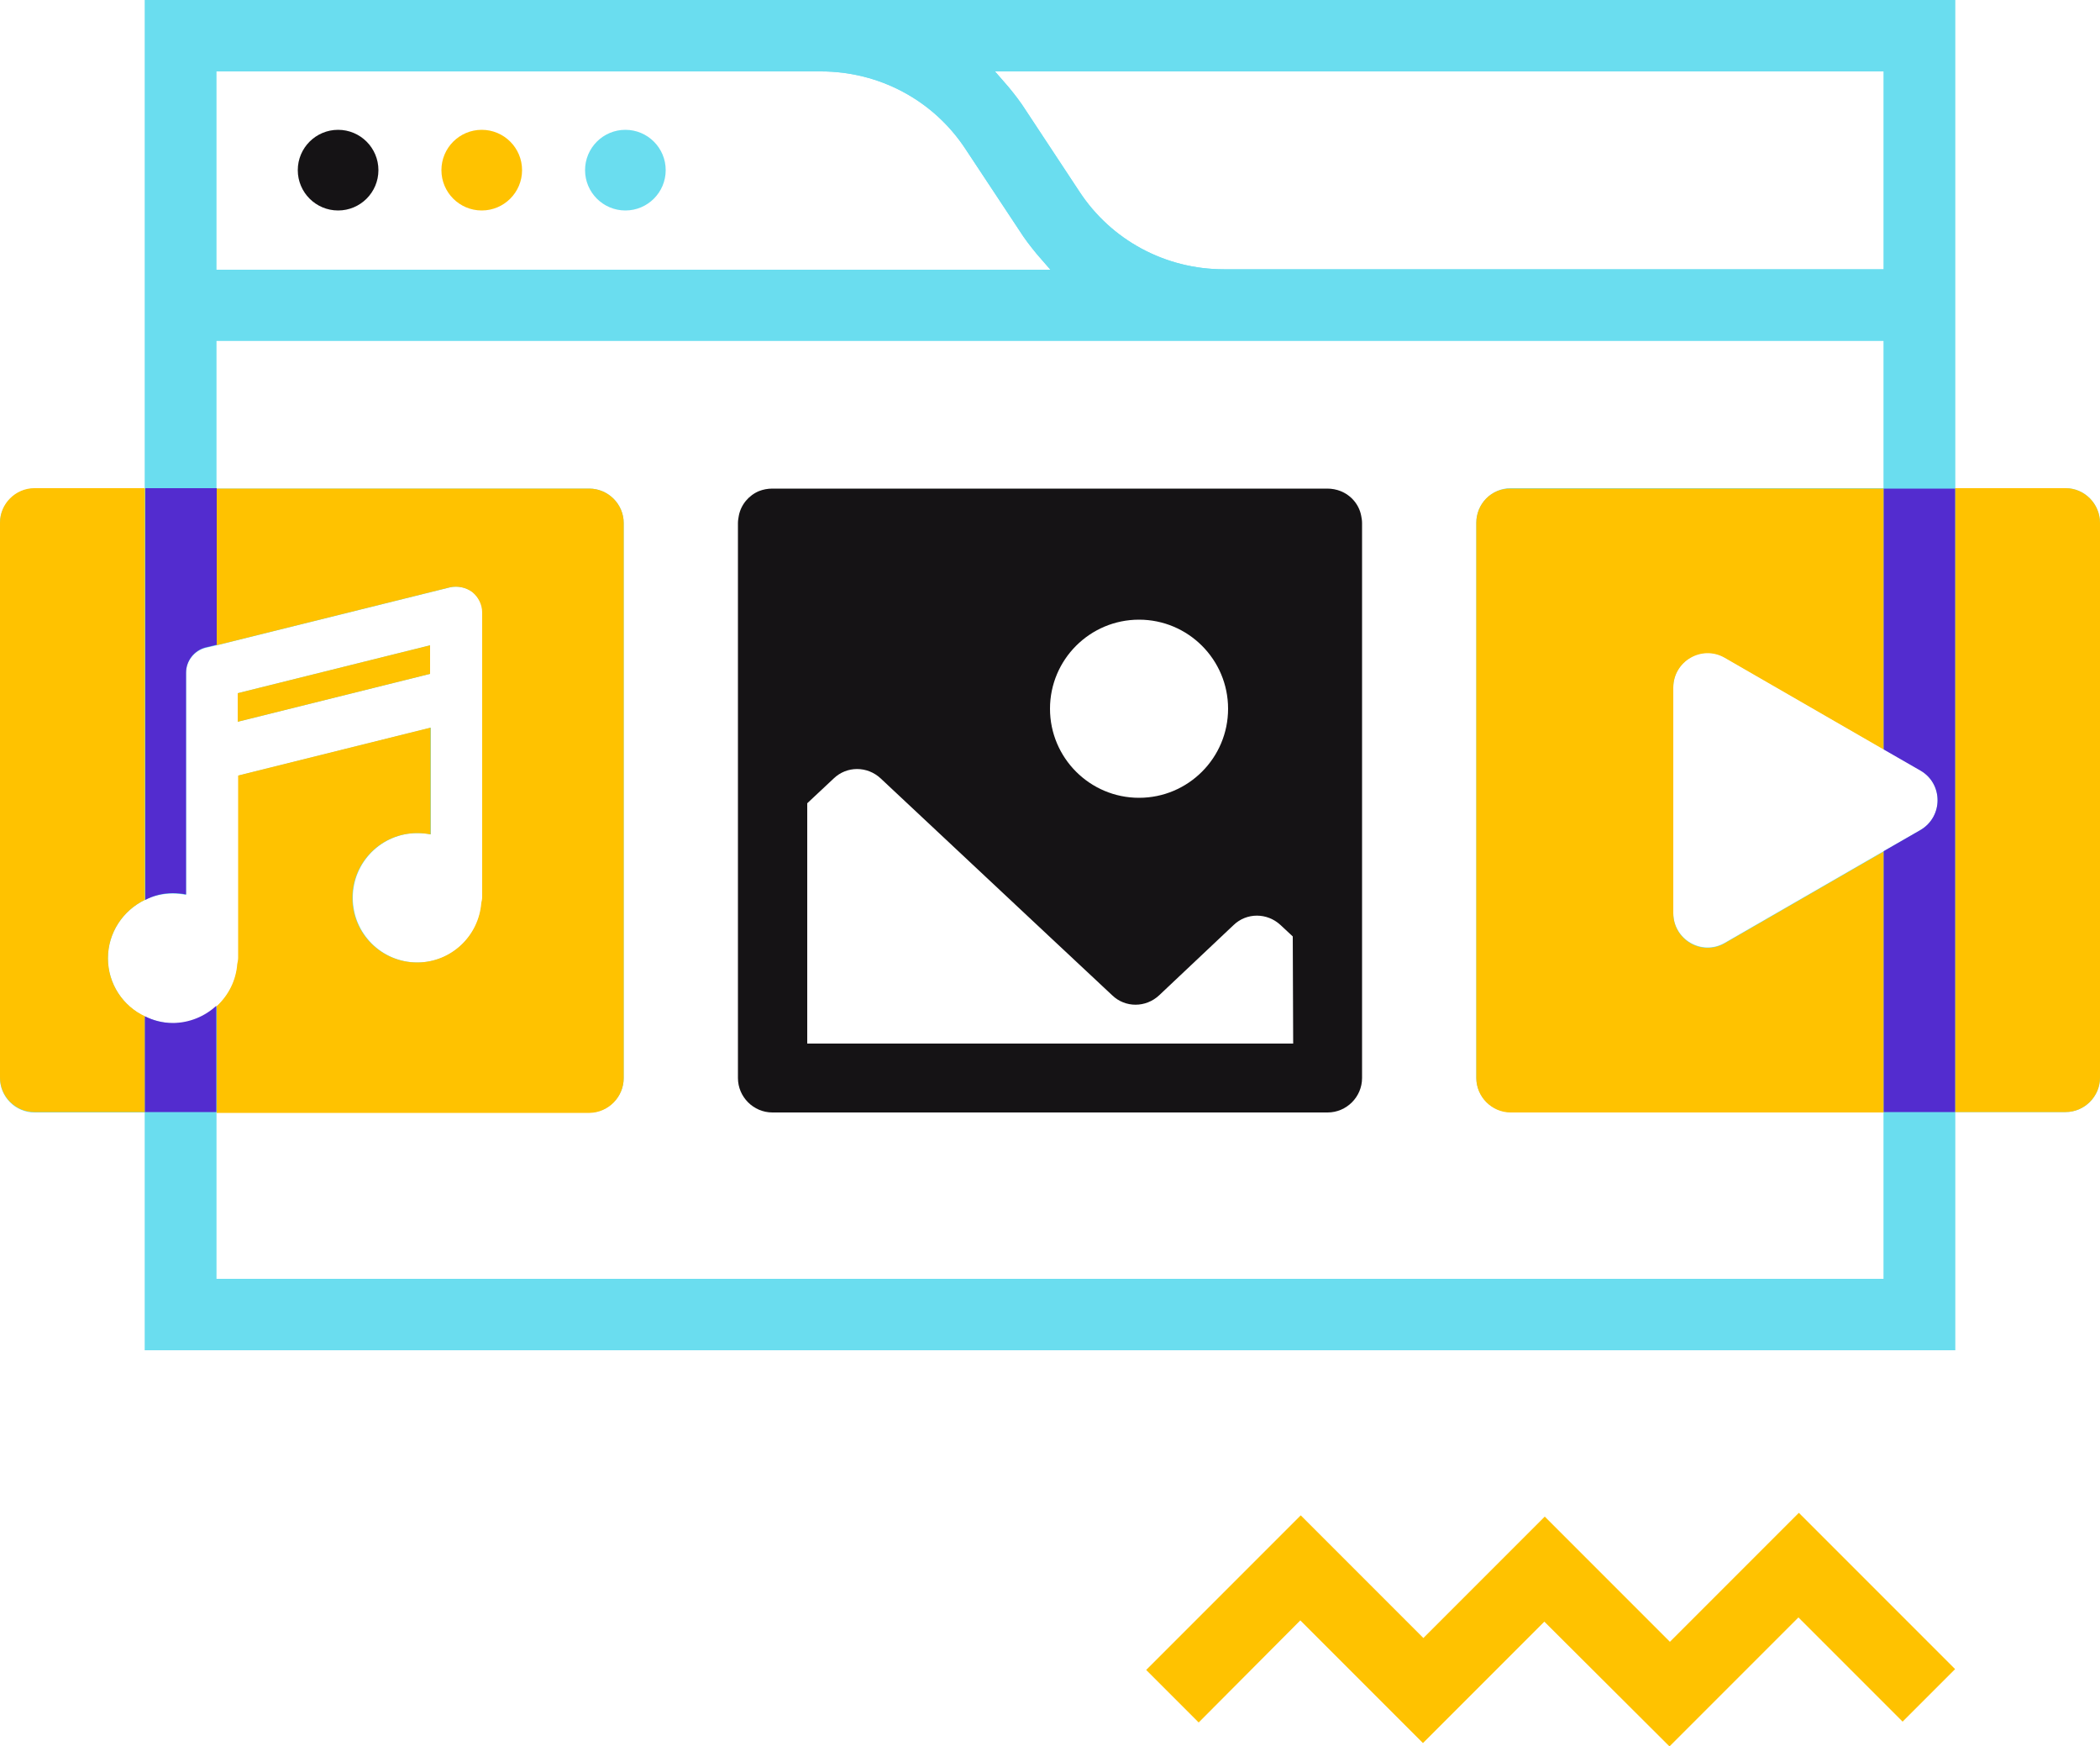 <?xml version="1.0" encoding="UTF-8" standalone="no"?><svg xmlns="http://www.w3.org/2000/svg" xmlns:xlink="http://www.w3.org/1999/xlink" fill="#000000" height="415.7" preserveAspectRatio="xMidYMid meet" version="1" viewBox="0.0 0.0 500.0 415.7" width="500" zoomAndPan="magnify"><g><path d="M248.2,61.8c-0.4-0.5-0.9-1-1.3-1.5c-1.4-1.7-2.8-3.5-4-5.4l-12.8-19.4C222.3,24,209.4,17,195.5,17h-144v47.1 h198.7C249.5,63.4,248.9,62.6,248.2,61.8z" fill="none"/><path d="M240.1,20.8c1.4,1.7,2.8,3.5,4,5.4L257,45.6c7.7,11.6,20.5,18.5,34.4,18.5h157.1V17H236.7 c0.7,0.7,1.4,1.5,2,2.3C239.2,19.8,239.7,20.3,240.1,20.8z" fill="none"/><path d="M291.4,81.1H51.5v35.1h88.8c4.5,0,8.2,3.7,8.2,8.2v132.1c0,4.5-3.7,8.2-8.2,8.2H51.5v39.6h397v-39.6h-88.8 c-4.5,0-8.2-3.7-8.2-8.2v-132c0-4.5,3.7-8.2,8.2-8.2h88.8V81.1H291.4z" fill="none"/><g id="change1_2"><path d="M51.5,81.1h239.9h157.1v45.1h17V81.1v-17V0h-270h-161v64.1v17v45.1h17V81.1z M448.5,17v47.1H291.4 c-13.9,0-26.8-6.9-34.4-18.5l-12.8-19.4c-1.2-1.9-2.6-3.7-4-5.4c-0.4-0.5-0.9-1-1.3-1.5c-0.7-0.8-1.3-1.5-2-2.3H448.5z M51.5,17 h144c13.9,0,26.8,6.9,34.4,18.5L242.8,55c1.2,1.9,2.6,3.7,4,5.4c0.4,0.5,0.9,1,1.3,1.5c0.7,0.8,1.3,1.5,2,2.3H51.5V17z" fill="#6addef"/></g><g id="change1_3"><path d="M448.5 304.4L51.5 304.4 51.5 254.8 34.5 254.8 34.5 321.4 465.5 321.4 465.5 254.8 448.5 254.8z" fill="#6addef"/></g><g id="change1_4"><path d="M491.8,116.2h-26.3h-17h-88.8c-4.5,0-8.2,3.7-8.2,8.2v132.1c0,4.5,3.7,8.2,8.2,8.2h88.8h17h26.3 c4.5,0,8.2-3.7,8.2-8.2v-132C500,119.9,496.3,116.2,491.8,116.2z M457.2,197.6l-8.7,5l-37.8,21.8c-5.5,3.2-12.3-0.8-12.3-7.1v-53.7 c0-6.3,6.8-10.3,12.3-7.1l37.8,21.8l8.7,5C462.7,186.6,462.7,194.5,457.2,197.6z" fill="#6addef"/></g><g id="change1_5"><path d="M140.3,264.8c4.5,0,8.2-3.7,8.2-8.2V124.5c0-4.5-3.7-8.2-8.2-8.2H51.5h-17H8.2c-4.5,0-8.2,3.7-8.2,8.2v132.1 c0,4.5,3.7,8.2,8.2,8.2h26.3h17L140.3,264.8L140.3,264.8z M34.5,242c-5.2-2.5-8.8-7.8-8.8-13.9c0-6.1,3.6-11.4,8.8-13.9 c2-1,4.3-1.5,6.6-1.5c1.1,0,2.1,0.1,3.2,0.3v-52.8c0-2.8,1.9-5.3,4.7-6l2.6-0.6l55.6-13.8c1.8-0.4,3.8,0,5.3,1.1 c1.5,1.2,2.4,3,2.4,4.9v67.7c0,0.5-0.1,1-0.2,1.4c-0.6,7.9-7.2,14.2-15.3,14.2c-8.5,0-15.4-6.9-15.4-15.4s6.9-15.4,15.4-15.4 c1.1,0,2.1,0.1,3.2,0.3v-25.4l-45.8,11.4V228c0,0.5-0.1,1-0.2,1.4c-0.3,4-2.1,7.5-4.9,10.1c-2.7,2.5-6.4,4.1-10.4,4.1 C38.7,243.5,36.5,242.9,34.5,242z" fill="#6addef"/></g><g id="change1_6"><path d="M102.4 153.6L56.6 165 56.6 171.8 102.4 160.4z" fill="#6addef"/></g></g><g id="change1_1"><path d="M148.9,30.9c-5.3,0-9.6,4.3-9.6,9.6s4.3,9.6,9.6,9.6s9.6-4.3,9.6-9.6S154.2,30.9,148.9,30.9z M448.5,264.8v39.6 h-397v-39.6h-17v56.6h431v-56.6H448.5z M148.9,30.9c-5.3,0-9.6,4.3-9.6,9.6s4.3,9.6,9.6,9.6s9.6-4.3,9.6-9.6S154.2,30.9,148.9,30.9z M148.9,30.9c-5.3,0-9.6,4.3-9.6,9.6s4.3,9.6,9.6,9.6s9.6-4.3,9.6-9.6S154.2,30.9,148.9,30.9z M148.9,30.9c-5.3,0-9.6,4.3-9.6,9.6 s4.3,9.6,9.6,9.6s9.6-4.3,9.6-9.6S154.2,30.9,148.9,30.9z M148.9,30.9c-5.3,0-9.6,4.3-9.6,9.6s4.3,9.6,9.6,9.6s9.6-4.3,9.6-9.6 S154.2,30.9,148.9,30.9z M148.9,30.9c-5.3,0-9.6,4.3-9.6,9.6s4.3,9.6,9.6,9.6s9.6-4.3,9.6-9.6S154.2,30.9,148.9,30.9z M148.9,30.9 c-5.3,0-9.6,4.3-9.6,9.6s4.3,9.6,9.6,9.6s9.6-4.3,9.6-9.6S154.2,30.9,148.9,30.9z M148.9,30.9c-5.3,0-9.6,4.3-9.6,9.6 s4.3,9.6,9.6,9.6s9.6-4.3,9.6-9.6S154.2,30.9,148.9,30.9z M148.9,30.9c-5.3,0-9.6,4.3-9.6,9.6s4.3,9.6,9.6,9.6s9.6-4.3,9.6-9.6 S154.2,30.9,148.9,30.9z M148.9,30.9c-5.3,0-9.6,4.3-9.6,9.6s4.3,9.6,9.6,9.6s9.6-4.3,9.6-9.6S154.2,30.9,148.9,30.9z M34.5,0v116.2 h17V81.1h397v35.1h17V0H34.5z M51.5,64.2V17h144c13.9,0,26.8,6.9,34.4,18.5L242.8,55c1.2,1.9,2.6,3.7,4,5.4c0.4,0.5,0.9,1,1.3,1.5 c0.7,0.8,1.3,1.5,2,2.3C250.1,64.2,51.5,64.2,51.5,64.2z M448.5,64.1H291.4c-13.9,0-26.8-6.9-34.4-18.5l-12.8-19.4 c-1.2-1.9-2.6-3.7-4-5.4c-0.4-0.5-0.9-1-1.3-1.5c-0.7-0.8-1.3-1.5-2-2.3h211.6V64.1z M148.9,30.9c-5.3,0-9.6,4.3-9.6,9.6 s4.3,9.6,9.6,9.6s9.6-4.3,9.6-9.6S154.2,30.9,148.9,30.9z M148.9,30.9c-5.3,0-9.6,4.3-9.6,9.6s4.3,9.6,9.6,9.6s9.6-4.3,9.6-9.6 S154.2,30.9,148.9,30.9z M148.9,30.9c-5.3,0-9.6,4.3-9.6,9.6s4.3,9.6,9.6,9.6s9.6-4.3,9.6-9.6S154.2,30.9,148.9,30.9z M148.9,30.9 c-5.3,0-9.6,4.3-9.6,9.6s4.3,9.6,9.6,9.6s9.6-4.3,9.6-9.6S154.2,30.9,148.9,30.9z M148.9,30.9c-5.3,0-9.6,4.3-9.6,9.6 s4.3,9.6,9.6,9.6s9.6-4.3,9.6-9.6S154.2,30.9,148.9,30.9z M148.9,30.9c-5.3,0-9.6,4.3-9.6,9.6s4.3,9.6,9.6,9.6s9.6-4.3,9.6-9.6 S154.2,30.9,148.9,30.9z M148.9,30.9c-5.3,0-9.6,4.3-9.6,9.6s4.3,9.6,9.6,9.6s9.6-4.3,9.6-9.6S154.2,30.9,148.9,30.9z M148.9,30.9 c-5.3,0-9.6,4.3-9.6,9.6s4.3,9.6,9.6,9.6s9.6-4.3,9.6-9.6S154.2,30.9,148.9,30.9z M148.9,30.9c-5.3,0-9.6,4.3-9.6,9.6 s4.3,9.6,9.6,9.6s9.6-4.3,9.6-9.6S154.2,30.9,148.9,30.9z" fill="#6addef"/></g><g id="change2_1"><path d="M56.6,165v6.8l45.8-11.4v-6.8L56.6,165z M34.5,214.2v-98H8.2c-4.5,0-8.2,3.7-8.2,8.2v132.1 c0,4.5,3.7,8.2,8.2,8.2h26.3v-22.8c-5.2-2.4-8.8-7.7-8.8-13.8S29.3,216.7,34.5,214.2z M140.3,116.3H51.5v37.3l55.6-13.8 c1.8-0.4,3.8,0,5.3,1.1c1.5,1.2,2.4,3,2.4,4.9v67.7c0,0.5-0.1,1-0.2,1.4c-0.6,7.9-7.2,14.2-15.3,14.2c-8.5,0-15.4-6.9-15.4-15.4 s6.9-15.4,15.4-15.4c1.1,0,2.1,0.1,3.2,0.3v-25.4l-45.8,11.4V228c0,0.5-0.1,1-0.2,1.4c-0.3,4-2.1,7.5-4.9,10.1v25.4h88.8 c4.5-0.1,8.1-3.8,8.1-8.3V124.5C148.5,120,144.8,116.3,140.3,116.3z M410.7,156.6l37.8,21.8v-62.1h-88.8c-4.6-0.1-8.2,3.6-8.2,8.2 v132.1c0,4.5,3.7,8.2,8.2,8.2h88.8v-62.1l-37.8,21.8c-5.5,3.2-12.3-0.8-12.3-7.1v-53.7C398.4,157.4,405.2,153.4,410.7,156.6z M491.8,116.2h-26.3v148.5h26.3c4.5,0,8.2-3.7,8.2-8.2v-132C500,119.9,496.3,116.2,491.8,116.2z M114.7,30.9c-5.3,0-9.6,4.3-9.6,9.6 s4.3,9.6,9.6,9.6s9.6-4.3,9.6-9.6S120,30.9,114.7,30.9z M428.3,360.1l-30.7,30.7L367.8,361l-28.9,28.9l-29.2-29.2l-36.8,36.8 l12.5,12.5l24.2-24.3l29.2,29.2l28.9-28.9l29.8,29.7l30.7-30.7l24.8,24.8l12.5-12.5L428.3,360.1z" fill="#ffc200"/></g><g id="change3_1"><path d="M324.1,122.8c-0.5-2.7-2.4-4.9-4.9-5.9c-1-0.4-2.1-0.6-3.2-0.6H183.9c-1.1,0-2.2,0.2-3.2,0.6 c-2.4,1-4.3,3.2-4.8,5.9c-0.1,0.6-0.2,1.1-0.2,1.7v132.1c0,4.5,3.7,8.2,8.2,8.2h132.2c4.5,0,8.2-3.7,8.2-8.2V124.5 C324.3,123.9,324.2,123.3,324.1,122.8z M271.2,147.5c11.7,0,21.2,9.5,21.2,21.2s-9.5,21.2-21.2,21.2s-21.2-9.5-21.2-21.2 S259.5,147.5,271.2,147.5z M192.2,248.4v-57.2l6.3-5.9c3.1-3,8-3,11.2,0l39.6,37.1l15.5,14.5c3.1,3,8,3,11.2,0l17.7-16.7 c3.1-3,8-3,11.2,0l2.9,2.7l0.1,25.5H192.2z M80.5,30.9c-5.3,0-9.6,4.3-9.6,9.6s4.3,9.6,9.6,9.6s9.6-4.3,9.6-9.6S85.8,30.9,80.5,30.9 z" fill="#151315"/></g><g id="change4_1"><path d="M34.6,116.2v98c1.9-1,4.1-1.6,6.5-1.6c1.1,0,2.1,0.1,3.2,0.3v-52.8c0-2.8,1.9-5.3,4.7-6l2.5-0.6h0.1v-37.3 L34.6,116.2L34.6,116.2z M41.1,243.5c-2.4,0-4.6-0.6-6.6-1.6v22.8h17v-25.3C48.8,241.9,45.1,243.5,41.1,243.5z M448.5,116.3v62.1 l8.7,5c5.5,3.1,5.5,11,0,14.2l-8.7,5v62.1h17V116.3H448.5z" fill="#532ccf"/></g></svg>